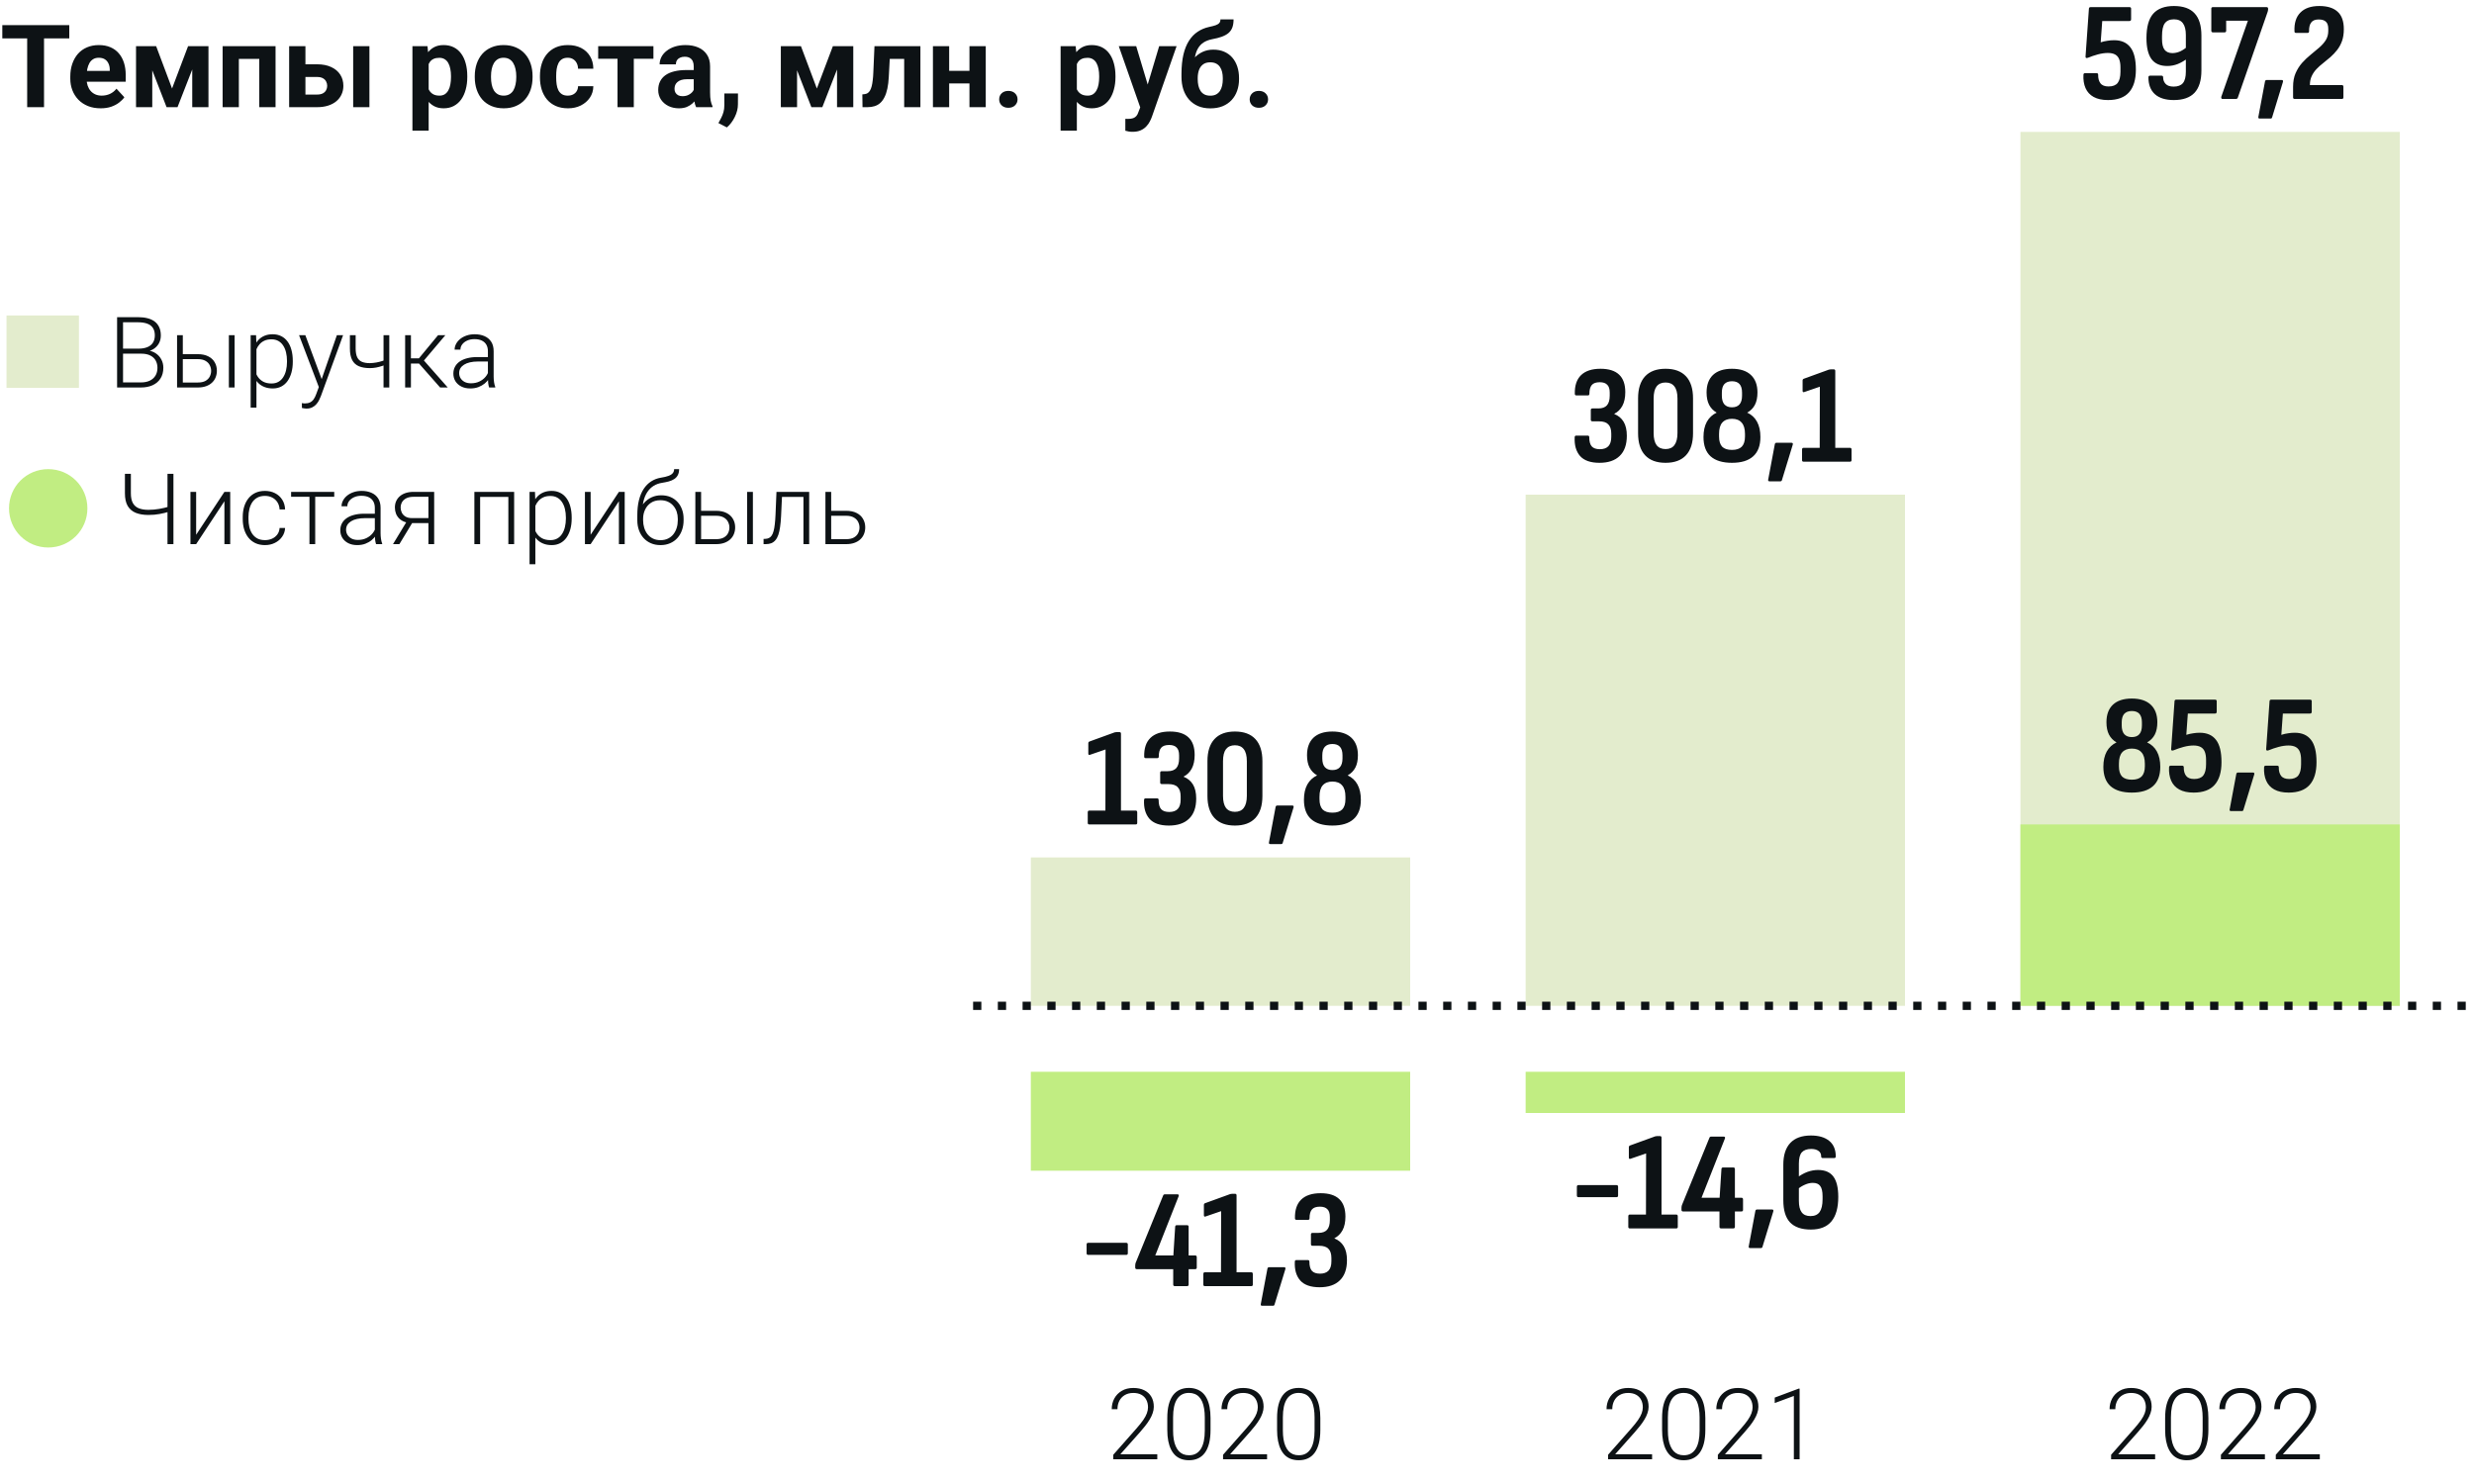 <svg width="300" height="180" viewBox="0 0 300 180" fill="none" xmlns="http://www.w3.org/2000/svg">
<rect x="245" y="16" width="46" height="106" fill="#E3ECCD"/>
<rect x="245" y="100" width="46" height="22" fill="#C1ED82"/>
<path d="M255.616 12.136C254.913 12.136 254.335 12.011 253.882 11.762C253.429 11.513 253.1 11.156 252.896 10.691C252.692 10.226 252.607 9.682 252.641 9.059C252.652 8.934 252.72 8.872 252.845 8.872H254.222C254.358 8.872 254.426 8.934 254.426 9.059C254.415 9.49 254.505 9.835 254.698 10.096C254.891 10.357 255.219 10.487 255.684 10.487C256.194 10.487 256.562 10.345 256.789 10.062C257.016 9.767 257.129 9.314 257.129 8.702V8.175C257.129 7.778 257.078 7.45 256.976 7.189C256.874 6.928 256.71 6.736 256.483 6.611C256.256 6.486 255.962 6.424 255.599 6.424C255.236 6.424 254.84 6.481 254.409 6.594C253.99 6.707 253.587 6.843 253.202 7.002C253.089 7.047 253.004 7.053 252.947 7.019C252.902 6.985 252.885 6.923 252.896 6.832L253.304 1.052C253.315 0.927 253.383 0.865 253.508 0.865H258.217C258.353 0.865 258.421 0.927 258.421 1.052V2.327C258.421 2.474 258.353 2.548 258.217 2.548H254.919L254.732 5.132C255.015 5.041 255.287 4.979 255.548 4.945C255.809 4.9 256.081 4.877 256.364 4.877C257.237 4.877 257.894 5.166 258.336 5.744C258.778 6.311 258.999 7.212 258.999 8.447C258.999 9.66 258.721 10.578 258.166 11.201C257.611 11.824 256.761 12.136 255.616 12.136ZM263.597 12.136C262.599 12.136 261.834 11.898 261.302 11.422C260.78 10.946 260.52 10.266 260.52 9.382C260.52 9.246 260.588 9.178 260.724 9.178H262.101C262.237 9.178 262.305 9.246 262.305 9.382C262.305 9.699 262.407 9.966 262.611 10.181C262.815 10.396 263.138 10.504 263.58 10.504C264.09 10.504 264.464 10.362 264.702 10.079C264.94 9.796 265.059 9.331 265.059 8.685V4.248C265.059 3.613 264.94 3.137 264.702 2.82C264.475 2.503 264.112 2.344 263.614 2.344C263.115 2.344 262.747 2.503 262.509 2.82C262.282 3.126 262.169 3.647 262.169 4.384V4.758C262.169 5.336 262.271 5.761 262.475 6.033C262.69 6.305 263.007 6.441 263.427 6.441C263.733 6.441 264.044 6.373 264.362 6.237C264.679 6.09 264.991 5.88 265.297 5.608V7.053C264.9 7.359 264.492 7.597 264.073 7.767C263.665 7.926 263.24 8.005 262.798 8.005C261.948 8.005 261.313 7.727 260.894 7.172C260.486 6.605 260.282 5.755 260.282 4.622C260.282 3.273 260.554 2.287 261.098 1.664C261.653 1.041 262.492 0.729 263.614 0.729C264.747 0.729 265.586 1.029 266.13 1.63C266.674 2.219 266.946 3.115 266.946 4.316V8.549C266.946 9.75 266.668 10.651 266.113 11.252C265.557 11.841 264.719 12.136 263.597 12.136ZM269.489 12C269.433 12 269.393 11.977 269.37 11.932C269.348 11.875 269.342 11.813 269.353 11.745L272.583 2.514H269.948V3.721C269.948 3.857 269.886 3.925 269.761 3.925H268.333C268.209 3.925 268.146 3.857 268.146 3.721V1.052C268.146 0.927 268.209 0.865 268.333 0.865H274.844C274.969 0.865 275.031 0.927 275.031 1.052V1.171C275.031 1.216 275.026 1.256 275.014 1.29C275.014 1.324 275.003 1.369 274.98 1.426L271.359 11.847C271.325 11.949 271.246 12 271.121 12H269.489ZM274.008 14.38C273.872 14.38 273.821 14.306 273.855 14.159L274.654 9.892C274.677 9.767 274.745 9.705 274.858 9.705H276.677C276.824 9.705 276.875 9.784 276.83 9.943L275.521 14.227C275.498 14.329 275.436 14.38 275.334 14.38H274.008ZM278.248 12C278.123 12 278.061 11.938 278.061 11.813V10.538C278.061 9.892 278.163 9.337 278.367 8.872C278.571 8.407 278.832 7.994 279.149 7.631C279.478 7.268 279.823 6.94 280.186 6.645C280.549 6.35 280.894 6.061 281.223 5.778C281.552 5.495 281.818 5.194 282.022 4.877C282.226 4.548 282.328 4.174 282.328 3.755V3.5C282.328 3.092 282.232 2.803 282.039 2.633C281.858 2.452 281.563 2.361 281.155 2.361C280.736 2.361 280.435 2.486 280.254 2.735C280.073 2.973 279.988 3.33 279.999 3.806C279.999 3.931 279.937 3.993 279.812 3.993H278.418C278.293 3.993 278.231 3.931 278.231 3.806C278.186 2.809 278.424 2.049 278.945 1.528C279.466 0.995 280.231 0.729 281.24 0.729C282.226 0.729 282.968 0.961 283.467 1.426C283.966 1.879 284.215 2.582 284.215 3.534C284.215 4.089 284.141 4.571 283.994 4.979C283.847 5.387 283.648 5.75 283.399 6.067C283.161 6.373 282.895 6.656 282.6 6.917C282.305 7.166 282.011 7.41 281.716 7.648C281.421 7.875 281.149 8.118 280.9 8.379C280.662 8.628 280.469 8.912 280.322 9.229C280.175 9.535 280.101 9.898 280.101 10.317H283.977C284.102 10.317 284.164 10.391 284.164 10.538V11.813C284.164 11.938 284.102 12 283.977 12H278.248Z" fill="#0D1215"/>
<path d="M261.334 176.396V177H255.996V176.455L258.791 173.285C259.139 172.891 259.416 172.545 259.623 172.248C259.83 171.947 259.979 171.674 260.068 171.428C260.162 171.178 260.209 170.936 260.209 170.701C260.209 170.357 260.141 170.055 260.004 169.793C259.871 169.531 259.672 169.326 259.406 169.178C259.141 169.029 258.812 168.955 258.422 168.955C258.031 168.955 257.691 169.039 257.402 169.207C257.113 169.375 256.891 169.609 256.734 169.91C256.582 170.207 256.506 170.545 256.506 170.924H255.809C255.809 170.455 255.912 170.025 256.119 169.635C256.33 169.244 256.631 168.934 257.021 168.703C257.412 168.469 257.879 168.352 258.422 168.352C258.938 168.352 259.381 168.443 259.752 168.627C260.123 168.807 260.408 169.066 260.607 169.406C260.811 169.746 260.912 170.156 260.912 170.637C260.912 170.895 260.865 171.154 260.771 171.416C260.682 171.678 260.557 171.939 260.396 172.201C260.24 172.459 260.061 172.715 259.857 172.969C259.658 173.223 259.449 173.473 259.23 173.719L256.852 176.396H261.334ZM267.791 172.002V173.438C267.791 174.062 267.732 174.607 267.615 175.072C267.498 175.533 267.326 175.916 267.1 176.221C266.877 176.521 266.604 176.746 266.279 176.895C265.959 177.043 265.592 177.117 265.178 177.117C264.85 177.117 264.549 177.07 264.275 176.977C264.002 176.883 263.758 176.74 263.543 176.549C263.332 176.354 263.152 176.109 263.004 175.816C262.855 175.523 262.742 175.18 262.664 174.785C262.586 174.387 262.547 173.938 262.547 173.438V172.002C262.547 171.373 262.605 170.83 262.723 170.373C262.844 169.916 263.016 169.537 263.238 169.236C263.465 168.936 263.74 168.713 264.064 168.568C264.389 168.42 264.756 168.346 265.166 168.346C265.494 168.346 265.795 168.395 266.068 168.492C266.346 168.586 266.59 168.727 266.801 168.914C267.016 169.102 267.195 169.342 267.34 169.635C267.488 169.924 267.6 170.266 267.674 170.66C267.752 171.055 267.791 171.502 267.791 172.002ZM267.094 173.52V171.914C267.094 171.527 267.066 171.176 267.012 170.859C266.961 170.543 266.885 170.266 266.783 170.027C266.682 169.789 266.553 169.59 266.396 169.43C266.244 169.27 266.064 169.15 265.857 169.072C265.654 168.99 265.424 168.949 265.166 168.949C264.85 168.949 264.57 169.014 264.328 169.143C264.09 169.268 263.891 169.455 263.73 169.705C263.57 169.951 263.449 170.26 263.367 170.631C263.289 171.002 263.25 171.43 263.25 171.914V173.52C263.25 173.902 263.275 174.252 263.326 174.568C263.377 174.881 263.455 175.158 263.561 175.4C263.666 175.643 263.795 175.848 263.947 176.016C264.104 176.18 264.283 176.305 264.486 176.391C264.693 176.473 264.924 176.514 265.178 176.514C265.502 176.514 265.783 176.449 266.021 176.32C266.26 176.188 266.459 175.994 266.619 175.74C266.779 175.482 266.898 175.168 266.977 174.797C267.055 174.422 267.094 173.996 267.094 173.52ZM274.646 176.396V177H269.309V176.455L272.104 173.285C272.451 172.891 272.729 172.545 272.936 172.248C273.143 171.947 273.291 171.674 273.381 171.428C273.475 171.178 273.521 170.936 273.521 170.701C273.521 170.357 273.453 170.055 273.316 169.793C273.184 169.531 272.984 169.326 272.719 169.178C272.453 169.029 272.125 168.955 271.734 168.955C271.344 168.955 271.004 169.039 270.715 169.207C270.426 169.375 270.203 169.609 270.047 169.91C269.895 170.207 269.818 170.545 269.818 170.924H269.121C269.121 170.455 269.225 170.025 269.432 169.635C269.643 169.244 269.943 168.934 270.334 168.703C270.725 168.469 271.191 168.352 271.734 168.352C272.25 168.352 272.693 168.443 273.064 168.627C273.436 168.807 273.721 169.066 273.92 169.406C274.123 169.746 274.225 170.156 274.225 170.637C274.225 170.895 274.178 171.154 274.084 171.416C273.994 171.678 273.869 171.939 273.709 172.201C273.553 172.459 273.373 172.715 273.17 172.969C272.971 173.223 272.762 173.473 272.543 173.719L270.164 176.396H274.646ZM281.303 176.396V177H275.965V176.455L278.76 173.285C279.107 172.891 279.385 172.545 279.592 172.248C279.799 171.947 279.947 171.674 280.037 171.428C280.131 171.178 280.178 170.936 280.178 170.701C280.178 170.357 280.109 170.055 279.973 169.793C279.84 169.531 279.641 169.326 279.375 169.178C279.109 169.029 278.781 168.955 278.391 168.955C278 168.955 277.66 169.039 277.371 169.207C277.082 169.375 276.859 169.609 276.703 169.91C276.551 170.207 276.475 170.545 276.475 170.924H275.777C275.777 170.455 275.881 170.025 276.088 169.635C276.299 169.244 276.6 168.934 276.99 168.703C277.381 168.469 277.848 168.352 278.391 168.352C278.906 168.352 279.35 168.443 279.721 168.627C280.092 168.807 280.377 169.066 280.576 169.406C280.779 169.746 280.881 170.156 280.881 170.637C280.881 170.895 280.834 171.154 280.74 171.416C280.65 171.678 280.525 171.939 280.365 172.201C280.209 172.459 280.029 172.715 279.826 172.969C279.627 173.223 279.418 173.473 279.199 173.719L276.82 176.396H281.303Z" fill="#0D1215"/>
<path d="M258.507 96.136C257.373 96.136 256.512 95.875 255.923 95.354C255.345 94.833 255.056 94.051 255.056 93.008C255.056 92.271 255.192 91.654 255.464 91.155C255.747 90.656 256.144 90.288 256.654 90.05C256.246 89.812 255.94 89.495 255.736 89.098C255.532 88.701 255.43 88.203 255.43 87.602C255.43 86.684 255.69 85.976 256.212 85.477C256.744 84.978 257.509 84.729 258.507 84.729C259.504 84.729 260.269 84.978 260.802 85.477C261.334 85.976 261.601 86.684 261.601 87.602C261.601 88.203 261.499 88.701 261.295 89.098C261.091 89.495 260.779 89.812 260.36 90.05C260.881 90.288 261.278 90.656 261.55 91.155C261.822 91.654 261.958 92.271 261.958 93.008C261.958 94.051 261.663 94.833 261.074 95.354C260.496 95.875 259.64 96.136 258.507 96.136ZM258.507 94.572C259.039 94.572 259.436 94.442 259.697 94.181C259.957 93.909 260.088 93.495 260.088 92.94V92.634C260.088 92.011 259.952 91.552 259.68 91.257C259.419 90.951 259.028 90.798 258.507 90.798C257.997 90.798 257.606 90.951 257.334 91.257C257.073 91.552 256.943 92.011 256.943 92.634V92.94C256.943 93.495 257.067 93.909 257.317 94.181C257.577 94.442 257.974 94.572 258.507 94.572ZM258.507 89.404C258.915 89.404 259.221 89.285 259.425 89.047C259.629 88.809 259.731 88.458 259.731 87.993V87.619C259.731 87.154 259.629 86.809 259.425 86.582C259.221 86.355 258.915 86.242 258.507 86.242C258.11 86.242 257.804 86.355 257.589 86.582C257.385 86.809 257.283 87.154 257.283 87.619V87.993C257.283 88.458 257.385 88.809 257.589 89.047C257.804 89.285 258.11 89.404 258.507 89.404ZM265.998 96.136C265.296 96.136 264.718 96.011 264.264 95.762C263.811 95.513 263.482 95.156 263.278 94.691C263.074 94.226 262.989 93.682 263.023 93.059C263.035 92.934 263.103 92.872 263.227 92.872H264.604C264.74 92.872 264.808 92.934 264.808 93.059C264.797 93.49 264.888 93.835 265.08 94.096C265.273 94.357 265.602 94.487 266.066 94.487C266.576 94.487 266.945 94.345 267.171 94.062C267.398 93.767 267.511 93.314 267.511 92.702V92.175C267.511 91.778 267.46 91.45 267.358 91.189C267.256 90.928 267.092 90.736 266.865 90.611C266.639 90.486 266.344 90.424 265.981 90.424C265.619 90.424 265.222 90.481 264.791 90.594C264.372 90.707 263.97 90.843 263.584 91.002C263.471 91.047 263.386 91.053 263.329 91.019C263.284 90.985 263.267 90.923 263.278 90.832L263.686 85.052C263.698 84.927 263.766 84.865 263.89 84.865H268.599C268.735 84.865 268.803 84.927 268.803 85.052V86.327C268.803 86.474 268.735 86.548 268.599 86.548H265.301L265.114 89.132C265.398 89.041 265.67 88.979 265.93 88.945C266.191 88.9 266.463 88.877 266.746 88.877C267.619 88.877 268.276 89.166 268.718 89.744C269.16 90.311 269.381 91.212 269.381 92.447C269.381 93.66 269.104 94.578 268.548 95.201C267.993 95.824 267.143 96.136 265.998 96.136ZM270.528 98.38C270.392 98.38 270.341 98.306 270.375 98.159L271.174 93.892C271.197 93.767 271.265 93.705 271.378 93.705H273.197C273.344 93.705 273.395 93.784 273.35 93.943L272.041 98.227C272.018 98.329 271.956 98.38 271.854 98.38H270.528ZM277.52 96.136C276.817 96.136 276.239 96.011 275.786 95.762C275.332 95.513 275.004 95.156 274.8 94.691C274.596 94.226 274.511 93.682 274.545 93.059C274.556 92.934 274.624 92.872 274.749 92.872H276.126C276.262 92.872 276.33 92.934 276.33 93.059C276.318 93.49 276.409 93.835 276.602 94.096C276.794 94.357 277.123 94.487 277.588 94.487C278.098 94.487 278.466 94.345 278.693 94.062C278.919 93.767 279.033 93.314 279.033 92.702V92.175C279.033 91.778 278.982 91.45 278.88 91.189C278.778 90.928 278.613 90.736 278.387 90.611C278.16 90.486 277.865 90.424 277.503 90.424C277.14 90.424 276.743 90.481 276.313 90.594C275.893 90.707 275.491 90.843 275.106 91.002C274.992 91.047 274.907 91.053 274.851 91.019C274.805 90.985 274.788 90.923 274.8 90.832L275.208 85.052C275.219 84.927 275.287 84.865 275.412 84.865H280.121C280.257 84.865 280.325 84.927 280.325 85.052V86.327C280.325 86.474 280.257 86.548 280.121 86.548H276.823L276.636 89.132C276.919 89.041 277.191 88.979 277.452 88.945C277.712 88.9 277.984 88.877 278.268 88.877C279.14 88.877 279.798 89.166 280.24 89.744C280.682 90.311 280.903 91.212 280.903 92.447C280.903 93.66 280.625 94.578 280.07 95.201C279.514 95.824 278.664 96.136 277.52 96.136Z" fill="#0D1215"/>
<rect x="125" y="104" width="46" height="18" fill="#E3ECCD"/>
<rect width="46" height="12" transform="matrix(1 0 0 -1 125 142)" fill="#C1ED82"/>
<path d="M131.95 152.209C131.825 152.209 131.763 152.141 131.763 152.005V150.951C131.763 150.815 131.825 150.747 131.95 150.747H136.574C136.698 150.747 136.761 150.815 136.761 150.951V152.005C136.761 152.141 136.698 152.209 136.574 152.209H131.95ZM142.469 156C142.333 156 142.265 155.938 142.265 155.813V153.943H137.862C137.726 153.943 137.658 153.881 137.658 153.756V153.484C137.658 153.416 137.664 153.359 137.675 153.314C137.687 153.269 137.698 153.223 137.709 153.178L141.041 145.018C141.075 144.916 141.143 144.865 141.245 144.865H142.775C142.923 144.865 142.974 144.939 142.928 145.086L140.089 152.277H142.282L142.503 148.792C142.515 148.667 142.583 148.605 142.707 148.605H143.931C144.067 148.605 144.135 148.667 144.135 148.792V152.277H144.917C145.053 152.277 145.121 152.345 145.121 152.481V153.756C145.121 153.881 145.053 153.943 144.917 153.943H144.135V155.813C144.135 155.938 144.067 156 143.931 156H142.469ZM146.104 156C145.98 156 145.917 155.938 145.917 155.813V154.538C145.917 154.391 145.98 154.317 146.104 154.317H148.059L148.076 146.905L146.189 147.551C146.133 147.574 146.082 147.574 146.036 147.551C146.002 147.517 145.985 147.472 145.985 147.415V146.157C145.985 146.044 146.036 145.97 146.138 145.936L149.181 144.831C149.227 144.82 149.266 144.814 149.3 144.814C149.346 144.803 149.385 144.797 149.419 144.797H149.742C149.878 144.797 149.946 144.859 149.946 144.984V154.317H151.731C151.856 154.317 151.918 154.391 151.918 154.538V155.813C151.918 155.938 151.856 156 151.731 156H146.104ZM153.041 158.38C152.905 158.38 152.854 158.306 152.888 158.159L153.687 153.892C153.71 153.767 153.778 153.705 153.891 153.705H155.71C155.857 153.705 155.908 153.784 155.863 153.943L154.554 158.227C154.531 158.329 154.469 158.38 154.367 158.38H153.041ZM160.02 156.136C158.932 156.136 158.145 155.858 157.657 155.303C157.181 154.748 156.966 153.994 157.011 153.042C157.011 152.906 157.074 152.838 157.198 152.838H158.592C158.717 152.838 158.779 152.9 158.779 153.025C158.779 153.546 158.881 153.92 159.085 154.147C159.289 154.374 159.618 154.487 160.071 154.487C160.513 154.487 160.853 154.368 161.091 154.13C161.329 153.881 161.448 153.501 161.448 152.991V152.6C161.448 152.09 161.329 151.716 161.091 151.478C160.865 151.229 160.485 151.104 159.952 151.104H159.17C159.034 151.104 158.966 151.042 158.966 150.917V149.727C158.966 149.602 159.034 149.54 159.17 149.54H159.884C160.349 149.54 160.695 149.415 160.921 149.166C161.148 148.905 161.261 148.514 161.261 147.993V147.619C161.261 147.177 161.159 146.86 160.955 146.667C160.763 146.463 160.462 146.361 160.054 146.361C159.601 146.361 159.278 146.474 159.085 146.701C158.893 146.928 158.796 147.285 158.796 147.772C158.796 147.897 158.734 147.959 158.609 147.959H157.215C157.091 147.959 157.028 147.897 157.028 147.772C157.006 146.775 157.255 146.021 157.776 145.511C158.309 144.99 159.097 144.729 160.139 144.729C161.148 144.729 161.902 144.967 162.4 145.443C162.899 145.908 163.148 146.616 163.148 147.568C163.148 148.237 163.029 148.792 162.791 149.234C162.553 149.665 162.23 149.982 161.822 150.186V150.22C162.31 150.413 162.684 150.724 162.944 151.155C163.205 151.586 163.335 152.152 163.335 152.855C163.335 153.932 163.046 154.748 162.468 155.303C161.902 155.858 161.086 156.136 160.02 156.136Z" fill="#0D1215"/>
<path d="M140.334 176.396V177H134.996V176.455L137.791 173.285C138.139 172.891 138.416 172.545 138.623 172.248C138.83 171.947 138.979 171.674 139.068 171.428C139.162 171.178 139.209 170.936 139.209 170.701C139.209 170.357 139.141 170.055 139.004 169.793C138.871 169.531 138.672 169.326 138.406 169.178C138.141 169.029 137.812 168.955 137.422 168.955C137.031 168.955 136.691 169.039 136.402 169.207C136.113 169.375 135.891 169.609 135.734 169.91C135.582 170.207 135.506 170.545 135.506 170.924H134.809C134.809 170.455 134.912 170.025 135.119 169.635C135.33 169.244 135.631 168.934 136.021 168.703C136.412 168.469 136.879 168.352 137.422 168.352C137.938 168.352 138.381 168.443 138.752 168.627C139.123 168.807 139.408 169.066 139.607 169.406C139.811 169.746 139.912 170.156 139.912 170.637C139.912 170.895 139.865 171.154 139.771 171.416C139.682 171.678 139.557 171.939 139.396 172.201C139.24 172.459 139.061 172.715 138.857 172.969C138.658 173.223 138.449 173.473 138.23 173.719L135.852 176.396H140.334ZM146.791 172.002V173.438C146.791 174.062 146.732 174.607 146.615 175.072C146.498 175.533 146.326 175.916 146.1 176.221C145.877 176.521 145.604 176.746 145.279 176.895C144.959 177.043 144.592 177.117 144.178 177.117C143.85 177.117 143.549 177.07 143.275 176.977C143.002 176.883 142.758 176.74 142.543 176.549C142.332 176.354 142.152 176.109 142.004 175.816C141.855 175.523 141.742 175.18 141.664 174.785C141.586 174.387 141.547 173.938 141.547 173.438V172.002C141.547 171.373 141.605 170.83 141.723 170.373C141.844 169.916 142.016 169.537 142.238 169.236C142.465 168.936 142.74 168.713 143.064 168.568C143.389 168.42 143.756 168.346 144.166 168.346C144.494 168.346 144.795 168.395 145.068 168.492C145.346 168.586 145.59 168.727 145.801 168.914C146.016 169.102 146.195 169.342 146.34 169.635C146.488 169.924 146.6 170.266 146.674 170.66C146.752 171.055 146.791 171.502 146.791 172.002ZM146.094 173.52V171.914C146.094 171.527 146.066 171.176 146.012 170.859C145.961 170.543 145.885 170.266 145.783 170.027C145.682 169.789 145.553 169.59 145.396 169.43C145.244 169.27 145.064 169.15 144.857 169.072C144.654 168.99 144.424 168.949 144.166 168.949C143.85 168.949 143.57 169.014 143.328 169.143C143.09 169.268 142.891 169.455 142.73 169.705C142.57 169.951 142.449 170.26 142.367 170.631C142.289 171.002 142.25 171.43 142.25 171.914V173.52C142.25 173.902 142.275 174.252 142.326 174.568C142.377 174.881 142.455 175.158 142.561 175.4C142.666 175.643 142.795 175.848 142.947 176.016C143.104 176.18 143.283 176.305 143.486 176.391C143.693 176.473 143.924 176.514 144.178 176.514C144.502 176.514 144.783 176.449 145.021 176.32C145.26 176.188 145.459 175.994 145.619 175.74C145.779 175.482 145.898 175.168 145.977 174.797C146.055 174.422 146.094 173.996 146.094 173.52ZM153.646 176.396V177H148.309V176.455L151.104 173.285C151.451 172.891 151.729 172.545 151.936 172.248C152.143 171.947 152.291 171.674 152.381 171.428C152.475 171.178 152.521 170.936 152.521 170.701C152.521 170.357 152.453 170.055 152.316 169.793C152.184 169.531 151.984 169.326 151.719 169.178C151.453 169.029 151.125 168.955 150.734 168.955C150.344 168.955 150.004 169.039 149.715 169.207C149.426 169.375 149.203 169.609 149.047 169.91C148.895 170.207 148.818 170.545 148.818 170.924H148.121C148.121 170.455 148.225 170.025 148.432 169.635C148.643 169.244 148.943 168.934 149.334 168.703C149.725 168.469 150.191 168.352 150.734 168.352C151.25 168.352 151.693 168.443 152.064 168.627C152.436 168.807 152.721 169.066 152.92 169.406C153.123 169.746 153.225 170.156 153.225 170.637C153.225 170.895 153.178 171.154 153.084 171.416C152.994 171.678 152.869 171.939 152.709 172.201C152.553 172.459 152.373 172.715 152.17 172.969C151.971 173.223 151.762 173.473 151.543 173.719L149.164 176.396H153.646ZM160.104 172.002V173.438C160.104 174.062 160.045 174.607 159.928 175.072C159.811 175.533 159.639 175.916 159.412 176.221C159.189 176.521 158.916 176.746 158.592 176.895C158.271 177.043 157.904 177.117 157.49 177.117C157.162 177.117 156.861 177.07 156.588 176.977C156.314 176.883 156.07 176.74 155.855 176.549C155.645 176.354 155.465 176.109 155.316 175.816C155.168 175.523 155.055 175.18 154.977 174.785C154.898 174.387 154.859 173.938 154.859 173.438V172.002C154.859 171.373 154.918 170.83 155.035 170.373C155.156 169.916 155.328 169.537 155.551 169.236C155.777 168.936 156.053 168.713 156.377 168.568C156.701 168.42 157.068 168.346 157.479 168.346C157.807 168.346 158.107 168.395 158.381 168.492C158.658 168.586 158.902 168.727 159.113 168.914C159.328 169.102 159.508 169.342 159.652 169.635C159.801 169.924 159.912 170.266 159.986 170.66C160.064 171.055 160.104 171.502 160.104 172.002ZM159.406 173.52V171.914C159.406 171.527 159.379 171.176 159.324 170.859C159.273 170.543 159.197 170.266 159.096 170.027C158.994 169.789 158.865 169.59 158.709 169.43C158.557 169.27 158.377 169.15 158.17 169.072C157.967 168.99 157.736 168.949 157.479 168.949C157.162 168.949 156.883 169.014 156.641 169.143C156.402 169.268 156.203 169.455 156.043 169.705C155.883 169.951 155.762 170.26 155.68 170.631C155.602 171.002 155.562 171.43 155.562 171.914V173.52C155.562 173.902 155.588 174.252 155.639 174.568C155.689 174.881 155.768 175.158 155.873 175.4C155.979 175.643 156.107 175.848 156.26 176.016C156.416 176.18 156.596 176.305 156.799 176.391C157.006 176.473 157.236 176.514 157.49 176.514C157.814 176.514 158.096 176.449 158.334 176.32C158.572 176.188 158.771 175.994 158.932 175.74C159.092 175.482 159.211 175.168 159.289 174.797C159.367 174.422 159.406 173.996 159.406 173.52Z" fill="#0D1215"/>
<path d="M132.088 100C131.964 100 131.901 99.938 131.901 99.813V98.538C131.901 98.391 131.964 98.317 132.088 98.317H134.043L134.06 90.905L132.173 91.551C132.117 91.574 132.066 91.574 132.02 91.551C131.986 91.517 131.969 91.472 131.969 91.415V90.157C131.969 90.044 132.02 89.97 132.122 89.936L135.165 88.831C135.211 88.82 135.25 88.814 135.284 88.814C135.33 88.803 135.369 88.797 135.403 88.797H135.726C135.862 88.797 135.93 88.859 135.93 88.984V98.317H137.715C137.84 98.317 137.902 98.391 137.902 98.538V99.813C137.902 99.938 137.84 100 137.715 100H132.088ZM141.738 100.136C140.65 100.136 139.862 99.858 139.375 99.303C138.899 98.748 138.683 97.994 138.729 97.042C138.729 96.906 138.791 96.838 138.916 96.838H140.31C140.434 96.838 140.497 96.9 140.497 97.025C140.497 97.546 140.599 97.92 140.803 98.147C141.007 98.374 141.335 98.487 141.789 98.487C142.231 98.487 142.571 98.368 142.809 98.13C143.047 97.881 143.166 97.501 143.166 96.991V96.6C143.166 96.09 143.047 95.716 142.809 95.478C142.582 95.229 142.202 95.104 141.67 95.104H140.888C140.752 95.104 140.684 95.042 140.684 94.917V93.727C140.684 93.602 140.752 93.54 140.888 93.54H141.602C142.066 93.54 142.412 93.415 142.639 93.166C142.865 92.905 142.979 92.514 142.979 91.993V91.619C142.979 91.177 142.877 90.86 142.673 90.667C142.48 90.463 142.18 90.361 141.772 90.361C141.318 90.361 140.995 90.474 140.803 90.701C140.61 90.928 140.514 91.285 140.514 91.772C140.514 91.897 140.451 91.959 140.327 91.959H138.933C138.808 91.959 138.746 91.897 138.746 91.772C138.723 90.775 138.972 90.021 139.494 89.511C140.026 88.99 140.814 88.729 141.857 88.729C142.865 88.729 143.619 88.967 144.118 89.443C144.616 89.908 144.866 90.616 144.866 91.568C144.866 92.237 144.747 92.792 144.509 93.234C144.271 93.665 143.948 93.982 143.54 94.186V94.22C144.027 94.413 144.401 94.724 144.662 95.155C144.922 95.586 145.053 96.152 145.053 96.855C145.053 97.932 144.764 98.748 144.186 99.303C143.619 99.858 142.803 100.136 141.738 100.136ZM149.749 100.136C148.661 100.136 147.833 99.83 147.267 99.218C146.7 98.606 146.417 97.716 146.417 96.549V92.316C146.417 91.149 146.7 90.259 147.267 89.647C147.833 89.035 148.661 88.729 149.749 88.729C150.837 88.729 151.664 89.035 152.231 89.647C152.797 90.259 153.081 91.149 153.081 92.316V96.549C153.081 97.716 152.797 98.606 152.231 99.218C151.664 99.83 150.837 100.136 149.749 100.136ZM149.749 98.47C150.225 98.47 150.582 98.311 150.82 97.994C151.069 97.665 151.194 97.178 151.194 96.532V92.333C151.194 91.676 151.069 91.188 150.82 90.871C150.582 90.554 150.225 90.395 149.749 90.395C149.273 90.395 148.91 90.554 148.661 90.871C148.423 91.188 148.304 91.676 148.304 92.333V96.532C148.304 97.178 148.423 97.665 148.661 97.994C148.91 98.311 149.273 98.47 149.749 98.47ZM154.033 102.38C153.897 102.38 153.846 102.306 153.88 102.159L154.679 97.892C154.701 97.767 154.769 97.705 154.883 97.705H156.702C156.849 97.705 156.9 97.784 156.855 97.943L155.546 102.227C155.523 102.329 155.461 102.38 155.359 102.38H154.033ZM161.568 100.136C160.435 100.136 159.573 99.875 158.984 99.354C158.406 98.833 158.117 98.051 158.117 97.008C158.117 96.271 158.253 95.654 158.525 95.155C158.808 94.656 159.205 94.288 159.715 94.05C159.307 93.812 159.001 93.495 158.797 93.098C158.593 92.701 158.491 92.203 158.491 91.602C158.491 90.684 158.752 89.976 159.273 89.477C159.806 88.978 160.571 88.729 161.568 88.729C162.565 88.729 163.33 88.978 163.863 89.477C164.396 89.976 164.662 90.684 164.662 91.602C164.662 92.203 164.56 92.701 164.356 93.098C164.152 93.495 163.84 93.812 163.421 94.05C163.942 94.288 164.339 94.656 164.611 95.155C164.883 95.654 165.019 96.271 165.019 97.008C165.019 98.051 164.724 98.833 164.135 99.354C163.557 99.875 162.701 100.136 161.568 100.136ZM161.568 98.572C162.101 98.572 162.497 98.442 162.758 98.181C163.019 97.909 163.149 97.495 163.149 96.94V96.634C163.149 96.011 163.013 95.552 162.741 95.257C162.48 94.951 162.089 94.798 161.568 94.798C161.058 94.798 160.667 94.951 160.395 95.257C160.134 95.552 160.004 96.011 160.004 96.634V96.94C160.004 97.495 160.129 97.909 160.378 98.181C160.639 98.442 161.035 98.572 161.568 98.572ZM161.568 93.404C161.976 93.404 162.282 93.285 162.486 93.047C162.69 92.809 162.792 92.458 162.792 91.993V91.619C162.792 91.154 162.69 90.809 162.486 90.582C162.282 90.355 161.976 90.242 161.568 90.242C161.171 90.242 160.865 90.355 160.65 90.582C160.446 90.809 160.344 91.154 160.344 91.619V91.993C160.344 92.458 160.446 92.809 160.65 93.047C160.865 93.285 161.171 93.404 161.568 93.404Z" fill="#0D1215"/>
<rect x="185" y="60" width="46" height="62" fill="#E3ECCD"/>
<rect width="46" height="5" transform="matrix(1 0 0 -1 185 135)" fill="#C1ED82"/>
<path d="M200.334 176.396V177H194.996V176.455L197.791 173.285C198.139 172.891 198.416 172.545 198.623 172.248C198.83 171.947 198.979 171.674 199.068 171.428C199.162 171.178 199.209 170.936 199.209 170.701C199.209 170.357 199.141 170.055 199.004 169.793C198.871 169.531 198.672 169.326 198.406 169.178C198.141 169.029 197.812 168.955 197.422 168.955C197.031 168.955 196.691 169.039 196.402 169.207C196.113 169.375 195.891 169.609 195.734 169.91C195.582 170.207 195.506 170.545 195.506 170.924H194.809C194.809 170.455 194.912 170.025 195.119 169.635C195.33 169.244 195.631 168.934 196.021 168.703C196.412 168.469 196.879 168.352 197.422 168.352C197.938 168.352 198.381 168.443 198.752 168.627C199.123 168.807 199.408 169.066 199.607 169.406C199.811 169.746 199.912 170.156 199.912 170.637C199.912 170.895 199.865 171.154 199.771 171.416C199.682 171.678 199.557 171.939 199.396 172.201C199.24 172.459 199.061 172.715 198.857 172.969C198.658 173.223 198.449 173.473 198.23 173.719L195.852 176.396H200.334ZM206.791 172.002V173.438C206.791 174.062 206.732 174.607 206.615 175.072C206.498 175.533 206.326 175.916 206.1 176.221C205.877 176.521 205.604 176.746 205.279 176.895C204.959 177.043 204.592 177.117 204.178 177.117C203.85 177.117 203.549 177.07 203.275 176.977C203.002 176.883 202.758 176.74 202.543 176.549C202.332 176.354 202.152 176.109 202.004 175.816C201.855 175.523 201.742 175.18 201.664 174.785C201.586 174.387 201.547 173.938 201.547 173.438V172.002C201.547 171.373 201.605 170.83 201.723 170.373C201.844 169.916 202.016 169.537 202.238 169.236C202.465 168.936 202.74 168.713 203.064 168.568C203.389 168.42 203.756 168.346 204.166 168.346C204.494 168.346 204.795 168.395 205.068 168.492C205.346 168.586 205.59 168.727 205.801 168.914C206.016 169.102 206.195 169.342 206.34 169.635C206.488 169.924 206.6 170.266 206.674 170.66C206.752 171.055 206.791 171.502 206.791 172.002ZM206.094 173.52V171.914C206.094 171.527 206.066 171.176 206.012 170.859C205.961 170.543 205.885 170.266 205.783 170.027C205.682 169.789 205.553 169.59 205.396 169.43C205.244 169.27 205.064 169.15 204.857 169.072C204.654 168.99 204.424 168.949 204.166 168.949C203.85 168.949 203.57 169.014 203.328 169.143C203.09 169.268 202.891 169.455 202.73 169.705C202.57 169.951 202.449 170.26 202.367 170.631C202.289 171.002 202.25 171.43 202.25 171.914V173.52C202.25 173.902 202.275 174.252 202.326 174.568C202.377 174.881 202.455 175.158 202.561 175.4C202.666 175.643 202.795 175.848 202.947 176.016C203.104 176.18 203.283 176.305 203.486 176.391C203.693 176.473 203.924 176.514 204.178 176.514C204.502 176.514 204.783 176.449 205.021 176.32C205.26 176.188 205.459 175.994 205.619 175.74C205.779 175.482 205.898 175.168 205.977 174.797C206.055 174.422 206.094 173.996 206.094 173.52ZM213.646 176.396V177H208.309V176.455L211.104 173.285C211.451 172.891 211.729 172.545 211.936 172.248C212.143 171.947 212.291 171.674 212.381 171.428C212.475 171.178 212.521 170.936 212.521 170.701C212.521 170.357 212.453 170.055 212.316 169.793C212.184 169.531 211.984 169.326 211.719 169.178C211.453 169.029 211.125 168.955 210.734 168.955C210.344 168.955 210.004 169.039 209.715 169.207C209.426 169.375 209.203 169.609 209.047 169.91C208.895 170.207 208.818 170.545 208.818 170.924H208.121C208.121 170.455 208.225 170.025 208.432 169.635C208.643 169.244 208.943 168.934 209.334 168.703C209.725 168.469 210.191 168.352 210.734 168.352C211.25 168.352 211.693 168.443 212.064 168.627C212.436 168.807 212.721 169.066 212.92 169.406C213.123 169.746 213.225 170.156 213.225 170.637C213.225 170.895 213.178 171.154 213.084 171.416C212.994 171.678 212.869 171.939 212.709 172.201C212.553 172.459 212.373 172.715 212.17 172.969C211.971 173.223 211.762 173.473 211.543 173.719L209.164 176.396H213.646ZM218.223 168.434V177H217.525V169.318L215.205 170.18V169.518L218.105 168.434H218.223Z" fill="#0D1215"/>
<path d="M191.4 145.209C191.275 145.209 191.213 145.141 191.213 145.005V143.951C191.213 143.815 191.275 143.747 191.4 143.747H196.024C196.149 143.747 196.211 143.815 196.211 143.951V145.005C196.211 145.141 196.149 145.209 196.024 145.209H191.4ZM197.636 149C197.511 149 197.449 148.938 197.449 148.813V147.538C197.449 147.391 197.511 147.317 197.636 147.317H199.591L199.608 139.905L197.721 140.551C197.664 140.574 197.613 140.574 197.568 140.551C197.534 140.517 197.517 140.472 197.517 140.415V139.157C197.517 139.044 197.568 138.97 197.67 138.936L200.713 137.831C200.758 137.82 200.798 137.814 200.832 137.814C200.877 137.803 200.917 137.797 200.951 137.797H201.274C201.41 137.797 201.478 137.859 201.478 137.984V147.317H203.263C203.387 147.317 203.45 147.391 203.45 147.538V148.813C203.45 148.938 203.387 149 203.263 149H197.636ZM208.71 149C208.574 149 208.506 148.938 208.506 148.813V146.943H204.103C203.967 146.943 203.899 146.881 203.899 146.756V146.484C203.899 146.416 203.904 146.359 203.916 146.314C203.927 146.269 203.938 146.223 203.95 146.178L207.282 138.018C207.316 137.916 207.384 137.865 207.486 137.865H209.016C209.163 137.865 209.214 137.939 209.169 138.086L206.33 145.277H208.523L208.744 141.792C208.755 141.667 208.823 141.605 208.948 141.605H210.172C210.308 141.605 210.376 141.667 210.376 141.792V145.277H211.158C211.294 145.277 211.362 145.345 211.362 145.481V146.756C211.362 146.881 211.294 146.943 211.158 146.943H210.376V148.813C210.376 148.938 210.308 149 210.172 149H208.71ZM212.209 151.38C212.073 151.38 212.022 151.306 212.056 151.159L212.855 146.892C212.878 146.767 212.946 146.705 213.059 146.705H214.878C215.025 146.705 215.076 146.784 215.031 146.943L213.722 151.227C213.699 151.329 213.637 151.38 213.535 151.38H212.209ZM219.579 149.136C218.457 149.136 217.619 148.847 217.063 148.269C216.519 147.691 216.247 146.796 216.247 145.583V141.265C216.247 140.109 216.531 139.231 217.097 138.63C217.664 138.029 218.497 137.729 219.596 137.729C220.537 137.729 221.274 137.944 221.806 138.375C222.339 138.806 222.605 139.435 222.605 140.262C222.605 140.398 222.543 140.466 222.418 140.466H221.024C220.9 140.466 220.837 140.398 220.837 140.262C220.837 139.967 220.73 139.746 220.514 139.599C220.299 139.44 220.004 139.361 219.63 139.361C219.12 139.361 218.741 139.497 218.491 139.769C218.253 140.041 218.134 140.5 218.134 141.146V145.651C218.134 146.274 218.248 146.739 218.474 147.045C218.701 147.351 219.058 147.504 219.545 147.504C220.044 147.504 220.412 147.34 220.65 147.011C220.888 146.671 221.007 146.15 221.007 145.447V145.107C221.007 144.518 220.911 144.098 220.718 143.849C220.537 143.6 220.237 143.475 219.817 143.475C219.511 143.475 219.194 143.549 218.865 143.696C218.548 143.832 218.231 144.03 217.913 144.291V142.846C218.321 142.54 218.735 142.308 219.154 142.149C219.585 141.99 220.021 141.911 220.463 141.911C221.302 141.911 221.92 142.177 222.316 142.71C222.713 143.243 222.911 144.064 222.911 145.175C222.911 146.49 222.634 147.481 222.078 148.15C221.534 148.807 220.701 149.136 219.579 149.136Z" fill="#0D1215"/>
<path d="M193.956 56.136C192.868 56.136 192.08 55.858 191.593 55.303C191.117 54.748 190.901 53.994 190.947 53.042C190.947 52.906 191.009 52.838 191.134 52.838H192.528C192.652 52.838 192.715 52.9 192.715 53.025C192.715 53.546 192.817 53.92 193.021 54.147C193.225 54.374 193.553 54.487 194.007 54.487C194.449 54.487 194.789 54.368 195.027 54.13C195.265 53.881 195.384 53.501 195.384 52.991V52.6C195.384 52.09 195.265 51.716 195.027 51.478C194.8 51.229 194.42 51.104 193.888 51.104H193.106C192.97 51.104 192.902 51.042 192.902 50.917V49.727C192.902 49.602 192.97 49.54 193.106 49.54H193.82C194.284 49.54 194.63 49.415 194.857 49.166C195.083 48.905 195.197 48.514 195.197 47.993V47.619C195.197 47.177 195.095 46.86 194.891 46.667C194.698 46.463 194.398 46.361 193.99 46.361C193.536 46.361 193.213 46.474 193.021 46.701C192.828 46.928 192.732 47.285 192.732 47.772C192.732 47.897 192.669 47.959 192.545 47.959H191.151C191.026 47.959 190.964 47.897 190.964 47.772C190.941 46.775 191.19 46.021 191.712 45.511C192.244 44.99 193.032 44.729 194.075 44.729C195.083 44.729 195.837 44.967 196.336 45.443C196.834 45.908 197.084 46.616 197.084 47.568C197.084 48.237 196.965 48.792 196.727 49.234C196.489 49.665 196.166 49.982 195.758 50.186V50.22C196.245 50.413 196.619 50.724 196.88 51.155C197.14 51.586 197.271 52.152 197.271 52.855C197.271 53.932 196.982 54.748 196.404 55.303C195.837 55.858 195.021 56.136 193.956 56.136ZM201.967 56.136C200.879 56.136 200.052 55.83 199.485 55.218C198.918 54.606 198.635 53.716 198.635 52.549V48.316C198.635 47.149 198.918 46.259 199.485 45.647C200.052 45.035 200.879 44.729 201.967 44.729C203.055 44.729 203.882 45.035 204.449 45.647C205.016 46.259 205.299 47.149 205.299 48.316V52.549C205.299 53.716 205.016 54.606 204.449 55.218C203.882 55.83 203.055 56.136 201.967 56.136ZM201.967 54.47C202.443 54.47 202.8 54.311 203.038 53.994C203.287 53.665 203.412 53.178 203.412 52.532V48.333C203.412 47.676 203.287 47.188 203.038 46.871C202.8 46.554 202.443 46.395 201.967 46.395C201.491 46.395 201.128 46.554 200.879 46.871C200.641 47.188 200.522 47.676 200.522 48.333V52.532C200.522 53.178 200.641 53.665 200.879 53.994C201.128 54.311 201.491 54.47 201.967 54.47ZM210.018 56.136C208.885 56.136 208.023 55.875 207.434 55.354C206.856 54.833 206.567 54.051 206.567 53.008C206.567 52.271 206.703 51.654 206.975 51.155C207.258 50.656 207.655 50.288 208.165 50.05C207.757 49.812 207.451 49.495 207.247 49.098C207.043 48.701 206.941 48.203 206.941 47.602C206.941 46.684 207.202 45.976 207.723 45.477C208.256 44.978 209.021 44.729 210.018 44.729C211.015 44.729 211.78 44.978 212.313 45.477C212.846 45.976 213.112 46.684 213.112 47.602C213.112 48.203 213.01 48.701 212.806 49.098C212.602 49.495 212.29 49.812 211.871 50.05C212.392 50.288 212.789 50.656 213.061 51.155C213.333 51.654 213.469 52.271 213.469 53.008C213.469 54.051 213.174 54.833 212.585 55.354C212.007 55.875 211.151 56.136 210.018 56.136ZM210.018 54.572C210.551 54.572 210.947 54.442 211.208 54.181C211.469 53.909 211.599 53.495 211.599 52.94V52.634C211.599 52.011 211.463 51.552 211.191 51.257C210.93 50.951 210.539 50.798 210.018 50.798C209.508 50.798 209.117 50.951 208.845 51.257C208.584 51.552 208.454 52.011 208.454 52.634V52.94C208.454 53.495 208.579 53.909 208.828 54.181C209.089 54.442 209.485 54.572 210.018 54.572ZM210.018 49.404C210.426 49.404 210.732 49.285 210.936 49.047C211.14 48.809 211.242 48.458 211.242 47.993V47.619C211.242 47.154 211.14 46.809 210.936 46.582C210.732 46.355 210.426 46.242 210.018 46.242C209.621 46.242 209.315 46.355 209.1 46.582C208.896 46.809 208.794 47.154 208.794 47.619V47.993C208.794 48.458 208.896 48.809 209.1 49.047C209.315 49.285 209.621 49.404 210.018 49.404ZM214.568 58.38C214.432 58.38 214.381 58.306 214.415 58.159L215.214 53.892C215.237 53.767 215.305 53.705 215.418 53.705H217.237C217.385 53.705 217.436 53.784 217.39 53.943L216.081 58.227C216.059 58.329 215.996 58.38 215.894 58.38H214.568ZM218.705 56C218.58 56 218.518 55.938 218.518 55.813V54.538C218.518 54.391 218.58 54.317 218.705 54.317H220.66L220.677 46.905L218.79 47.551C218.733 47.574 218.682 47.574 218.637 47.551C218.603 47.517 218.586 47.472 218.586 47.415V46.157C218.586 46.044 218.637 45.97 218.739 45.936L221.782 44.831C221.827 44.82 221.867 44.814 221.901 44.814C221.946 44.803 221.986 44.797 222.02 44.797H222.343C222.479 44.797 222.547 44.859 222.547 44.984V54.317H224.332C224.457 54.317 224.519 54.391 224.519 54.538V55.813C224.519 55.938 224.457 56 224.332 56H218.705Z" fill="#0D1215"/>
<path d="M118 122L300 122" stroke="#0D1215" stroke-dasharray="1 2"/>
<path d="M5.339 3.047V13H3.295V3.047H5.339ZM8.401 3.047V4.653H0.28V3.047H8.401ZM12.209 13.137C11.635 13.137 11.12 13.046 10.664 12.863C10.208 12.676 9.821 12.419 9.502 12.091C9.188 11.763 8.946 11.382 8.777 10.949C8.609 10.512 8.524 10.047 8.524 9.555V9.281C8.524 8.721 8.604 8.208 8.764 7.743C8.923 7.278 9.151 6.875 9.447 6.533C9.748 6.191 10.113 5.929 10.541 5.747C10.969 5.56 11.453 5.467 11.99 5.467C12.514 5.467 12.979 5.553 13.385 5.727C13.79 5.9 14.13 6.146 14.403 6.465C14.681 6.784 14.891 7.167 15.032 7.613C15.174 8.055 15.244 8.548 15.244 9.09V9.91H9.365V8.598H13.31V8.447C13.31 8.174 13.259 7.93 13.159 7.716C13.063 7.497 12.918 7.324 12.722 7.196C12.526 7.069 12.275 7.005 11.97 7.005C11.71 7.005 11.487 7.062 11.3 7.176C11.113 7.29 10.96 7.449 10.842 7.654C10.728 7.859 10.641 8.101 10.582 8.379C10.527 8.652 10.5 8.953 10.5 9.281V9.555C10.5 9.851 10.541 10.124 10.623 10.375C10.71 10.626 10.83 10.842 10.985 11.024C11.145 11.207 11.336 11.348 11.56 11.448C11.787 11.549 12.045 11.599 12.332 11.599C12.688 11.599 13.018 11.53 13.323 11.394C13.633 11.252 13.9 11.04 14.123 10.758L15.08 11.797C14.925 12.02 14.713 12.234 14.444 12.44C14.18 12.645 13.861 12.813 13.487 12.945C13.114 13.073 12.688 13.137 12.209 13.137ZM20.863 10.737L22.805 5.604H24.411L21.526 13H20.2L17.329 5.604H18.936L20.863 10.737ZM18.464 5.604V13H16.495V5.604H18.464ZM23.311 13V5.604H25.279V13H23.311ZM31.979 5.604V7.148H28.396V5.604H31.979ZM28.964 5.604V13H26.995V5.604H28.964ZM33.414 5.604V13H31.439V5.604H33.414ZM36.292 7.798H38.438C39.113 7.798 39.687 7.91 40.161 8.133C40.64 8.352 41.004 8.657 41.255 9.049C41.51 9.441 41.638 9.894 41.638 10.409C41.638 10.783 41.565 11.129 41.419 11.448C41.278 11.763 41.07 12.036 40.797 12.269C40.523 12.501 40.188 12.681 39.792 12.809C39.395 12.936 38.944 13 38.438 13H35.062V5.604H37.037V11.469H38.438C38.735 11.469 38.972 11.421 39.149 11.325C39.332 11.225 39.464 11.095 39.546 10.935C39.633 10.776 39.676 10.603 39.676 10.416C39.676 10.22 39.633 10.042 39.546 9.883C39.464 9.719 39.332 9.587 39.149 9.486C38.972 9.386 38.735 9.336 38.438 9.336H36.292V7.798ZM44.796 5.604V13H42.827V5.604H44.796ZM51.98 7.025V15.844H50.012V5.604H51.837L51.98 7.025ZM56.663 9.22V9.363C56.663 9.901 56.599 10.4 56.472 10.86C56.349 11.321 56.166 11.722 55.925 12.063C55.683 12.401 55.383 12.665 55.023 12.856C54.667 13.043 54.257 13.137 53.792 13.137C53.341 13.137 52.949 13.046 52.616 12.863C52.283 12.681 52.003 12.426 51.775 12.098C51.552 11.765 51.372 11.38 51.235 10.942C51.099 10.505 50.994 10.036 50.921 9.534V9.158C50.994 8.62 51.099 8.128 51.235 7.682C51.372 7.23 51.552 6.841 51.775 6.513C52.003 6.18 52.281 5.923 52.609 5.74C52.942 5.558 53.332 5.467 53.778 5.467C54.248 5.467 54.66 5.556 55.016 5.733C55.376 5.911 55.676 6.166 55.918 6.499C56.164 6.832 56.349 7.228 56.472 7.688C56.599 8.149 56.663 8.659 56.663 9.22ZM54.688 9.363V9.22C54.688 8.905 54.66 8.616 54.605 8.352C54.555 8.083 54.473 7.848 54.359 7.647C54.25 7.447 54.104 7.292 53.922 7.183C53.744 7.069 53.528 7.012 53.273 7.012C53.004 7.012 52.773 7.055 52.582 7.142C52.395 7.228 52.242 7.354 52.124 7.518C52.005 7.682 51.917 7.878 51.857 8.105C51.798 8.333 51.762 8.591 51.748 8.878V9.828C51.771 10.165 51.835 10.468 51.94 10.737C52.044 11.002 52.206 11.211 52.425 11.366C52.644 11.521 52.931 11.599 53.286 11.599C53.546 11.599 53.765 11.542 53.942 11.428C54.12 11.309 54.264 11.148 54.373 10.942C54.487 10.737 54.567 10.5 54.612 10.231C54.662 9.963 54.688 9.673 54.688 9.363ZM57.572 9.377V9.233C57.572 8.691 57.65 8.192 57.805 7.736C57.96 7.276 58.185 6.877 58.481 6.54C58.778 6.203 59.142 5.941 59.575 5.754C60.008 5.562 60.505 5.467 61.065 5.467C61.626 5.467 62.125 5.562 62.562 5.754C63 5.941 63.367 6.203 63.663 6.54C63.964 6.877 64.192 7.276 64.347 7.736C64.502 8.192 64.579 8.691 64.579 9.233V9.377C64.579 9.915 64.502 10.414 64.347 10.874C64.192 11.33 63.964 11.729 63.663 12.07C63.367 12.408 63.002 12.67 62.569 12.856C62.136 13.043 61.64 13.137 61.079 13.137C60.519 13.137 60.02 13.043 59.582 12.856C59.149 12.67 58.782 12.408 58.481 12.07C58.185 11.729 57.96 11.33 57.805 10.874C57.65 10.414 57.572 9.915 57.572 9.377ZM59.541 9.233V9.377C59.541 9.687 59.568 9.976 59.623 10.245C59.678 10.514 59.764 10.751 59.883 10.956C60.006 11.157 60.165 11.314 60.361 11.428C60.557 11.542 60.797 11.599 61.079 11.599C61.352 11.599 61.587 11.542 61.783 11.428C61.979 11.314 62.136 11.157 62.255 10.956C62.373 10.751 62.46 10.514 62.515 10.245C62.574 9.976 62.603 9.687 62.603 9.377V9.233C62.603 8.933 62.574 8.65 62.515 8.386C62.46 8.117 62.371 7.88 62.248 7.675C62.13 7.465 61.972 7.301 61.776 7.183C61.58 7.064 61.343 7.005 61.065 7.005C60.787 7.005 60.55 7.064 60.355 7.183C60.163 7.301 60.006 7.465 59.883 7.675C59.764 7.88 59.678 8.117 59.623 8.386C59.568 8.65 59.541 8.933 59.541 9.233ZM68.845 11.599C69.086 11.599 69.3 11.553 69.487 11.462C69.674 11.366 69.82 11.234 69.925 11.065C70.034 10.892 70.091 10.69 70.096 10.457H71.948C71.944 10.977 71.805 11.439 71.531 11.845C71.258 12.246 70.891 12.562 70.431 12.795C69.97 13.023 69.455 13.137 68.886 13.137C68.311 13.137 67.81 13.041 67.382 12.85C66.958 12.658 66.605 12.394 66.322 12.057C66.04 11.715 65.828 11.318 65.686 10.867C65.545 10.412 65.475 9.924 65.475 9.404V9.206C65.475 8.682 65.545 8.194 65.686 7.743C65.828 7.287 66.04 6.891 66.322 6.554C66.605 6.212 66.958 5.945 67.382 5.754C67.806 5.562 68.302 5.467 68.872 5.467C69.478 5.467 70.009 5.583 70.465 5.815C70.925 6.048 71.285 6.381 71.545 6.813C71.809 7.242 71.944 7.75 71.948 8.338H70.096C70.091 8.092 70.039 7.868 69.939 7.668C69.843 7.467 69.701 7.308 69.515 7.189C69.332 7.066 69.107 7.005 68.838 7.005C68.551 7.005 68.316 7.066 68.134 7.189C67.951 7.308 67.81 7.472 67.71 7.682C67.61 7.887 67.539 8.121 67.498 8.386C67.462 8.646 67.443 8.919 67.443 9.206V9.404C67.443 9.691 67.462 9.967 67.498 10.231C67.534 10.496 67.603 10.73 67.703 10.935C67.808 11.141 67.951 11.302 68.134 11.421C68.316 11.539 68.553 11.599 68.845 11.599ZM76.856 5.604V13H74.881V5.604H76.856ZM79.235 5.604V7.128H72.536V5.604H79.235ZM84.123 11.332V8.037C84.123 7.8 84.084 7.597 84.007 7.429C83.929 7.256 83.809 7.121 83.644 7.025C83.485 6.93 83.278 6.882 83.022 6.882C82.804 6.882 82.615 6.921 82.455 6.998C82.296 7.071 82.172 7.178 82.086 7.319C81.999 7.456 81.956 7.618 81.956 7.805H79.987C79.987 7.49 80.06 7.192 80.206 6.909C80.352 6.627 80.564 6.378 80.842 6.164C81.12 5.945 81.45 5.774 81.833 5.651C82.22 5.528 82.653 5.467 83.132 5.467C83.706 5.467 84.216 5.562 84.663 5.754C85.11 5.945 85.461 6.232 85.716 6.615C85.976 6.998 86.106 7.477 86.106 8.051V11.216C86.106 11.621 86.13 11.954 86.181 12.214C86.231 12.469 86.304 12.692 86.399 12.884V13H84.41C84.314 12.8 84.242 12.549 84.191 12.248C84.146 11.943 84.123 11.637 84.123 11.332ZM84.383 8.495L84.397 9.609H83.296C83.036 9.609 82.811 9.639 82.619 9.698C82.428 9.757 82.27 9.842 82.147 9.951C82.024 10.056 81.933 10.179 81.874 10.32C81.819 10.462 81.792 10.617 81.792 10.785C81.792 10.954 81.831 11.106 81.908 11.243C81.986 11.375 82.097 11.48 82.243 11.558C82.389 11.63 82.56 11.667 82.756 11.667C83.052 11.667 83.31 11.608 83.528 11.489C83.747 11.371 83.916 11.225 84.034 11.052C84.157 10.879 84.221 10.714 84.226 10.56L84.745 11.394C84.672 11.58 84.572 11.774 84.444 11.975C84.321 12.175 84.164 12.364 83.973 12.542C83.781 12.715 83.551 12.859 83.282 12.973C83.013 13.082 82.694 13.137 82.325 13.137C81.856 13.137 81.43 13.043 81.047 12.856C80.669 12.665 80.368 12.403 80.144 12.07C79.926 11.733 79.816 11.35 79.816 10.922C79.816 10.534 79.889 10.19 80.035 9.89C80.181 9.589 80.395 9.336 80.678 9.131C80.965 8.921 81.323 8.764 81.751 8.659C82.179 8.55 82.676 8.495 83.241 8.495H84.383ZM89.489 11.339L89.482 12.658C89.482 13.164 89.355 13.675 89.1 14.19C88.849 14.704 88.53 15.126 88.143 15.454L87.117 14.928C87.231 14.718 87.343 14.508 87.452 14.299C87.561 14.089 87.653 13.859 87.726 13.608C87.799 13.358 87.835 13.073 87.835 12.754V11.339H89.489ZM99.053 10.737L100.994 5.604H102.601L99.716 13H98.39L95.519 5.604H97.125L99.053 10.737ZM96.653 5.604V13H94.685V5.604H96.653ZM101.5 13V5.604H103.469V13H101.5ZM110.168 5.604V7.148H106.531V5.604H110.168ZM111.61 5.604V13H109.642V5.604H111.61ZM106.039 5.604H107.974L107.775 9.336C107.748 9.869 107.691 10.338 107.604 10.744C107.518 11.15 107.402 11.496 107.256 11.783C107.115 12.07 106.944 12.305 106.743 12.487C106.547 12.665 106.317 12.795 106.053 12.877C105.793 12.959 105.506 13 105.191 13H104.59L104.569 11.448L104.822 11.421C104.968 11.407 105.096 11.366 105.205 11.298C105.319 11.225 105.415 11.122 105.492 10.99C105.574 10.854 105.643 10.683 105.697 10.477C105.752 10.268 105.795 10.022 105.827 9.739C105.864 9.457 105.889 9.131 105.902 8.762L106.039 5.604ZM118.2 8.591V10.122H114.44V8.591H118.2ZM115.097 5.604V13H113.128V5.604H115.097ZM119.533 5.604V13H117.558V5.604H119.533ZM121.16 12.05C121.16 11.758 121.26 11.514 121.461 11.318C121.666 11.122 121.937 11.024 122.274 11.024C122.612 11.024 122.881 11.122 123.081 11.318C123.286 11.514 123.389 11.758 123.389 12.05C123.389 12.341 123.286 12.585 123.081 12.781C122.881 12.977 122.612 13.075 122.274 13.075C121.937 13.075 121.666 12.977 121.461 12.781C121.26 12.585 121.16 12.341 121.16 12.05ZM130.58 7.025V15.844H128.611V5.604H130.437L130.58 7.025ZM135.263 9.22V9.363C135.263 9.901 135.199 10.4 135.071 10.86C134.948 11.321 134.766 11.722 134.524 12.063C134.283 12.401 133.982 12.665 133.622 12.856C133.267 13.043 132.856 13.137 132.392 13.137C131.94 13.137 131.549 13.046 131.216 12.863C130.883 12.681 130.603 12.426 130.375 12.098C130.152 11.765 129.972 11.38 129.835 10.942C129.698 10.505 129.593 10.036 129.521 9.534V9.158C129.593 8.62 129.698 8.128 129.835 7.682C129.972 7.23 130.152 6.841 130.375 6.513C130.603 6.18 130.881 5.923 131.209 5.74C131.542 5.558 131.931 5.467 132.378 5.467C132.847 5.467 133.26 5.556 133.615 5.733C133.975 5.911 134.276 6.166 134.518 6.499C134.764 6.832 134.948 7.228 135.071 7.688C135.199 8.149 135.263 8.659 135.263 9.22ZM133.287 9.363V9.22C133.287 8.905 133.26 8.616 133.205 8.352C133.155 8.083 133.073 7.848 132.959 7.647C132.85 7.447 132.704 7.292 132.521 7.183C132.344 7.069 132.127 7.012 131.872 7.012C131.603 7.012 131.373 7.055 131.182 7.142C130.995 7.228 130.842 7.354 130.724 7.518C130.605 7.682 130.516 7.878 130.457 8.105C130.398 8.333 130.361 8.591 130.348 8.878V9.828C130.37 10.165 130.434 10.468 130.539 10.737C130.644 11.002 130.806 11.211 131.024 11.366C131.243 11.521 131.53 11.599 131.886 11.599C132.146 11.599 132.364 11.542 132.542 11.428C132.72 11.309 132.863 11.148 132.973 10.942C133.087 10.737 133.166 10.5 133.212 10.231C133.262 9.963 133.287 9.673 133.287 9.363ZM138.599 12.166L140.561 5.604H142.673L139.699 14.114C139.635 14.301 139.549 14.502 139.439 14.716C139.335 14.93 139.191 15.133 139.009 15.324C138.831 15.52 138.605 15.68 138.332 15.803C138.063 15.926 137.733 15.987 137.341 15.987C137.154 15.987 137.001 15.976 136.883 15.953C136.764 15.93 136.623 15.898 136.459 15.857V14.415C136.509 14.415 136.562 14.415 136.616 14.415C136.671 14.42 136.723 14.422 136.773 14.422C137.033 14.422 137.245 14.392 137.409 14.333C137.573 14.274 137.705 14.183 137.806 14.06C137.906 13.941 137.986 13.786 138.045 13.595L138.599 12.166ZM137.778 5.604L139.385 10.963L139.665 13.048L138.325 13.191L135.666 5.604H137.778ZM147.991 2.35H149.584C149.584 2.719 149.538 3.035 149.447 3.3C149.356 3.56 149.21 3.783 149.01 3.97C148.809 4.152 148.54 4.307 148.203 4.435C147.866 4.562 147.449 4.672 146.952 4.763C146.569 4.84 146.237 4.968 145.954 5.146C145.676 5.323 145.446 5.567 145.264 5.877C145.086 6.182 144.958 6.57 144.881 7.039C144.803 7.504 144.776 8.064 144.799 8.721V9.049L143.268 9.261V8.933C143.272 8.039 143.352 7.262 143.507 6.602C143.666 5.941 143.892 5.385 144.184 4.934C144.475 4.478 144.826 4.116 145.236 3.847C145.646 3.573 146.102 3.382 146.604 3.272C146.941 3.2 147.21 3.129 147.41 3.061C147.615 2.988 147.763 2.896 147.854 2.787C147.946 2.678 147.991 2.532 147.991 2.35ZM147.13 6.021C147.631 6.021 148.076 6.107 148.463 6.28C148.85 6.449 149.176 6.688 149.44 6.998C149.705 7.308 149.905 7.673 150.042 8.092C150.179 8.511 150.247 8.969 150.247 9.466V9.609C150.247 10.115 150.17 10.585 150.015 11.018C149.864 11.446 149.641 11.82 149.345 12.139C149.049 12.458 148.684 12.706 148.251 12.884C147.818 13.057 147.324 13.144 146.768 13.144C146.207 13.144 145.708 13.05 145.271 12.863C144.838 12.672 144.471 12.405 144.17 12.063C143.874 11.717 143.648 11.314 143.493 10.854C143.343 10.389 143.268 9.883 143.268 9.336V9.186C143.268 9.108 143.302 9.033 143.37 8.96C143.443 8.882 143.527 8.796 143.623 8.7C143.723 8.604 143.812 8.484 143.89 8.338C144.163 7.832 144.462 7.408 144.785 7.066C145.109 6.72 145.462 6.46 145.845 6.287C146.232 6.109 146.66 6.021 147.13 6.021ZM146.754 7.559C146.385 7.559 146.089 7.647 145.865 7.825C145.642 7.998 145.48 8.231 145.38 8.522C145.284 8.81 145.236 9.124 145.236 9.466V9.609C145.236 9.887 145.264 10.147 145.318 10.389C145.373 10.626 145.46 10.838 145.578 11.024C145.697 11.207 145.854 11.35 146.05 11.455C146.246 11.555 146.485 11.605 146.768 11.605C147.041 11.605 147.273 11.555 147.465 11.455C147.661 11.35 147.818 11.207 147.937 11.024C148.055 10.838 148.142 10.626 148.196 10.389C148.251 10.147 148.278 9.887 148.278 9.609V9.466C148.278 9.206 148.251 8.962 148.196 8.734C148.142 8.502 148.055 8.299 147.937 8.126C147.818 7.948 147.661 7.809 147.465 7.709C147.269 7.609 147.032 7.559 146.754 7.559ZM151.539 12.05C151.539 11.758 151.639 11.514 151.84 11.318C152.045 11.122 152.316 11.024 152.653 11.024C152.991 11.024 153.259 11.122 153.46 11.318C153.665 11.514 153.768 11.758 153.768 12.05C153.768 12.341 153.665 12.585 153.46 12.781C153.259 12.977 152.991 13.075 152.653 13.075C152.316 13.075 152.045 12.977 151.84 12.781C151.639 12.585 151.539 12.341 151.539 12.05Z" fill="#0D1215"/>
<path d="M0.79 47.048V38.264H9.574V47.048H0.79Z" fill="#E3ECCD"/>
<path d="M17.135 42.898H14.732L14.721 42.289H16.789C17.211 42.289 17.57 42.228 17.867 42.107C18.164 41.986 18.389 41.807 18.541 41.568C18.697 41.326 18.775 41.029 18.775 40.678C18.775 40.318 18.699 40.022 18.547 39.787C18.395 39.549 18.166 39.373 17.861 39.26C17.557 39.147 17.174 39.09 16.713 39.09H14.92V47H14.199V38.469H16.713C17.146 38.469 17.535 38.512 17.879 38.598C18.223 38.684 18.516 38.818 18.758 39.002C19 39.185 19.184 39.418 19.309 39.699C19.438 39.977 19.502 40.309 19.502 40.695C19.502 41.047 19.424 41.365 19.268 41.65C19.111 41.932 18.891 42.162 18.605 42.342C18.324 42.518 17.986 42.627 17.592 42.67L17.135 42.898ZM17.082 47H14.504L14.873 46.385H17.082C17.504 46.385 17.863 46.315 18.16 46.174C18.461 46.029 18.691 45.824 18.852 45.559C19.012 45.293 19.092 44.977 19.092 44.609C19.092 44.285 19.021 43.994 18.881 43.736C18.74 43.478 18.525 43.275 18.236 43.127C17.947 42.975 17.58 42.898 17.135 42.898H15.641L15.652 42.289H17.768L17.896 42.506C18.279 42.545 18.613 42.664 18.898 42.863C19.188 43.059 19.41 43.307 19.566 43.607C19.727 43.908 19.807 44.238 19.807 44.598C19.807 45.113 19.691 45.551 19.461 45.91C19.234 46.266 18.916 46.537 18.506 46.725C18.1 46.908 17.625 47 17.082 47ZM21.916 42.957H23.984C24.484 42.957 24.906 43.045 25.25 43.221C25.594 43.393 25.854 43.631 26.029 43.935C26.209 44.24 26.299 44.584 26.299 44.967C26.299 45.256 26.248 45.525 26.146 45.775C26.049 46.022 25.9 46.236 25.701 46.42C25.506 46.603 25.264 46.746 24.975 46.848C24.689 46.949 24.359 47 23.984 47H21.471V40.66H22.168V46.397H23.984C24.371 46.397 24.684 46.33 24.922 46.197C25.16 46.06 25.332 45.885 25.438 45.67C25.547 45.455 25.602 45.227 25.602 44.984C25.602 44.746 25.547 44.52 25.438 44.305C25.332 44.086 25.16 43.908 24.922 43.772C24.684 43.631 24.371 43.56 23.984 43.56H21.916V42.957ZM28.449 40.66V47H27.752V40.66H28.449ZM31.098 41.879V49.438H30.395V40.66H31.051L31.098 41.879ZM35.504 43.772V43.895C35.504 44.367 35.449 44.801 35.34 45.195C35.23 45.59 35.072 45.932 34.865 46.221C34.662 46.506 34.41 46.727 34.109 46.883C33.809 47.039 33.467 47.117 33.084 47.117C32.705 47.117 32.367 47.059 32.07 46.941C31.773 46.824 31.518 46.658 31.303 46.443C31.092 46.225 30.922 45.971 30.793 45.682C30.668 45.389 30.58 45.068 30.529 44.721V43.098C30.588 42.715 30.684 42.367 30.816 42.055C30.949 41.742 31.119 41.473 31.326 41.246C31.537 41.02 31.787 40.846 32.076 40.725C32.365 40.603 32.695 40.543 33.066 40.543C33.453 40.543 33.797 40.619 34.098 40.772C34.402 40.92 34.658 41.137 34.865 41.422C35.076 41.703 35.234 42.043 35.34 42.441C35.449 42.836 35.504 43.279 35.504 43.772ZM34.801 43.895V43.772C34.801 43.4 34.762 43.057 34.684 42.74C34.609 42.424 34.494 42.148 34.338 41.914C34.185 41.676 33.99 41.49 33.752 41.357C33.518 41.225 33.238 41.158 32.914 41.158C32.578 41.158 32.291 41.215 32.053 41.328C31.818 41.438 31.623 41.584 31.467 41.768C31.311 41.947 31.188 42.145 31.098 42.359C31.008 42.574 30.941 42.785 30.898 42.992V44.861C30.973 45.158 31.092 45.434 31.256 45.688C31.42 45.938 31.639 46.139 31.912 46.291C32.19 46.44 32.527 46.514 32.926 46.514C33.246 46.514 33.523 46.447 33.758 46.315C33.992 46.182 34.185 45.996 34.338 45.758C34.494 45.52 34.609 45.242 34.684 44.926C34.762 44.609 34.801 44.266 34.801 43.895ZM38.873 46.367L40.848 40.66H41.603L38.92 48.02C38.865 48.164 38.795 48.324 38.709 48.5C38.627 48.676 38.518 48.844 38.381 49.004C38.248 49.168 38.08 49.301 37.877 49.402C37.678 49.508 37.434 49.56 37.145 49.56C37.07 49.56 36.975 49.551 36.857 49.531C36.744 49.516 36.662 49.5 36.611 49.484L36.605 48.893C36.648 48.904 36.711 48.914 36.793 48.922C36.875 48.93 36.932 48.934 36.963 48.934C37.217 48.934 37.43 48.891 37.602 48.805C37.777 48.719 37.924 48.59 38.041 48.418C38.158 48.25 38.262 48.039 38.352 47.785L38.873 46.367ZM37.027 40.66L39.049 46.103L39.236 46.836L38.727 47.123L36.266 40.66H37.027ZM47.205 40.66V47H46.508V40.66H47.205ZM46.965 43.537V44.141C46.785 44.227 46.578 44.309 46.344 44.387C46.113 44.465 45.869 44.529 45.611 44.58C45.357 44.627 45.103 44.65 44.85 44.65C44.326 44.65 43.883 44.574 43.52 44.422C43.16 44.27 42.889 44.02 42.705 43.672C42.522 43.32 42.43 42.852 42.43 42.266V40.654H43.127V42.266C43.127 42.715 43.19 43.07 43.315 43.332C43.44 43.59 43.629 43.773 43.883 43.883C44.137 43.992 44.459 44.047 44.85 44.047C45.119 44.039 45.387 44.012 45.652 43.965C45.918 43.914 46.164 43.852 46.391 43.777C46.621 43.699 46.812 43.619 46.965 43.537ZM49.83 40.66V47H49.127V40.66H49.83ZM54.002 40.66L51.096 44.094H49.584L49.508 43.467H50.797L53.117 40.66H54.002ZM53.369 47L50.727 44L51.172 43.461L54.295 47H53.369ZM59.164 45.863V42.594C59.164 42.293 59.102 42.033 58.977 41.815C58.852 41.596 58.668 41.428 58.426 41.31C58.184 41.193 57.885 41.135 57.529 41.135C57.201 41.135 56.908 41.193 56.65 41.31C56.397 41.424 56.195 41.578 56.047 41.773C55.902 41.965 55.83 42.178 55.83 42.412L55.127 42.406C55.127 42.168 55.185 41.938 55.303 41.715C55.42 41.492 55.586 41.293 55.801 41.117C56.016 40.941 56.272 40.803 56.568 40.701C56.869 40.596 57.199 40.543 57.559 40.543C58.012 40.543 58.41 40.619 58.754 40.772C59.102 40.924 59.373 41.152 59.568 41.457C59.764 41.762 59.861 42.145 59.861 42.605V45.67C59.861 45.889 59.877 46.115 59.908 46.35C59.943 46.584 59.992 46.777 60.055 46.93V47H59.31C59.264 46.859 59.227 46.684 59.199 46.473C59.176 46.258 59.164 46.055 59.164 45.863ZM59.328 43.309L59.34 43.848H57.963C57.603 43.848 57.281 43.881 56.996 43.947C56.715 44.01 56.477 44.103 56.281 44.228C56.086 44.35 55.935 44.496 55.83 44.668C55.728 44.84 55.678 45.035 55.678 45.254C55.678 45.48 55.734 45.688 55.848 45.875C55.965 46.062 56.129 46.213 56.34 46.326C56.555 46.435 56.809 46.49 57.102 46.49C57.492 46.49 57.836 46.418 58.133 46.273C58.434 46.129 58.682 45.94 58.877 45.705C59.072 45.471 59.203 45.215 59.27 44.938L59.574 45.342C59.523 45.537 59.43 45.738 59.293 45.945C59.16 46.148 58.986 46.34 58.772 46.52C58.557 46.695 58.303 46.84 58.01 46.953C57.721 47.062 57.393 47.117 57.025 47.117C56.611 47.117 56.25 47.039 55.941 46.883C55.637 46.727 55.398 46.514 55.227 46.244C55.059 45.971 54.975 45.662 54.975 45.318C54.975 45.006 55.041 44.727 55.174 44.48C55.307 44.23 55.498 44.02 55.748 43.848C56.002 43.672 56.307 43.539 56.662 43.449C57.022 43.355 57.424 43.309 57.869 43.309H59.328Z" fill="#0D1215"/>
<path d="M5.846 66.408C3.206 66.408 1.094 64.296 1.094 61.656C1.094 59.016 3.206 56.904 5.846 56.904C8.486 56.904 10.598 59.016 10.598 61.656C10.598 64.296 8.486 66.408 5.846 66.408Z" fill="#C1ED82"/>
<path d="M15.148 57.469H15.869V59.83C15.869 60.322 15.949 60.717 16.109 61.014C16.27 61.307 16.508 61.518 16.824 61.647C17.141 61.775 17.531 61.84 17.996 61.84C18.223 61.84 18.443 61.83 18.658 61.81C18.873 61.791 19.086 61.764 19.297 61.728C19.508 61.693 19.717 61.65 19.924 61.6C20.135 61.549 20.344 61.492 20.551 61.43V62.051C20.355 62.109 20.158 62.164 19.959 62.215C19.764 62.266 19.561 62.309 19.35 62.344C19.143 62.379 18.928 62.408 18.705 62.432C18.482 62.451 18.246 62.461 17.996 62.461C17.398 62.461 16.887 62.375 16.461 62.203C16.035 62.027 15.709 61.748 15.482 61.365C15.26 60.978 15.148 60.467 15.148 59.83V57.469ZM20.311 57.469H21.031V66H20.311V57.469ZM23.785 64.863L27.213 59.66H27.916V66H27.213V60.797L23.785 66H23.094V59.66H23.785V64.863ZM32.135 65.514C32.432 65.514 32.709 65.459 32.967 65.35C33.228 65.236 33.443 65.07 33.611 64.852C33.783 64.629 33.881 64.357 33.904 64.037H34.572C34.553 64.439 34.43 64.799 34.203 65.115C33.98 65.428 33.688 65.674 33.324 65.853C32.965 66.029 32.568 66.117 32.135 66.117C31.693 66.117 31.303 66.037 30.963 65.877C30.627 65.717 30.346 65.494 30.119 65.209C29.893 64.92 29.721 64.584 29.604 64.201C29.49 63.815 29.434 63.398 29.434 62.953V62.707C29.434 62.262 29.49 61.848 29.604 61.465C29.721 61.078 29.893 60.742 30.119 60.457C30.346 60.168 30.627 59.943 30.963 59.783C31.299 59.623 31.688 59.543 32.129 59.543C32.582 59.543 32.988 59.635 33.348 59.818C33.711 60.002 34 60.262 34.215 60.598C34.434 60.934 34.553 61.332 34.572 61.793H33.904C33.885 61.453 33.795 61.16 33.635 60.914C33.475 60.668 33.264 60.478 33.002 60.346C32.74 60.213 32.449 60.147 32.129 60.147C31.77 60.147 31.463 60.217 31.209 60.357C30.955 60.494 30.748 60.684 30.588 60.926C30.432 61.164 30.316 61.438 30.242 61.746C30.168 62.051 30.131 62.371 30.131 62.707V62.953C30.131 63.293 30.166 63.617 30.236 63.926C30.311 64.231 30.426 64.502 30.582 64.74C30.742 64.978 30.949 65.168 31.203 65.309C31.461 65.445 31.771 65.514 32.135 65.514ZM38.223 59.66V66H37.525V59.66H38.223ZM40.531 59.66V60.258H35.299V59.66H40.531ZM45.453 64.863V61.594C45.453 61.293 45.391 61.033 45.266 60.815C45.141 60.596 44.957 60.428 44.715 60.31C44.473 60.193 44.174 60.135 43.818 60.135C43.49 60.135 43.197 60.193 42.94 60.31C42.685 60.424 42.484 60.578 42.336 60.773C42.191 60.965 42.119 61.178 42.119 61.412L41.416 61.406C41.416 61.168 41.475 60.938 41.592 60.715C41.709 60.492 41.875 60.293 42.09 60.117C42.305 59.941 42.56 59.803 42.857 59.701C43.158 59.596 43.488 59.543 43.848 59.543C44.301 59.543 44.699 59.619 45.043 59.772C45.391 59.924 45.662 60.152 45.857 60.457C46.053 60.762 46.15 61.145 46.15 61.605V64.67C46.15 64.889 46.166 65.115 46.197 65.35C46.232 65.584 46.281 65.777 46.344 65.93V66H45.6C45.553 65.859 45.516 65.684 45.488 65.473C45.465 65.258 45.453 65.055 45.453 64.863ZM45.617 62.309L45.629 62.848H44.252C43.893 62.848 43.57 62.881 43.285 62.947C43.004 63.01 42.766 63.103 42.57 63.228C42.375 63.35 42.225 63.496 42.119 63.668C42.018 63.84 41.967 64.035 41.967 64.254C41.967 64.481 42.023 64.688 42.137 64.875C42.254 65.062 42.418 65.213 42.629 65.326C42.844 65.436 43.098 65.49 43.391 65.49C43.781 65.49 44.125 65.418 44.422 65.273C44.723 65.129 44.971 64.939 45.166 64.705C45.361 64.471 45.492 64.215 45.559 63.938L45.863 64.342C45.812 64.537 45.719 64.738 45.582 64.945C45.449 65.148 45.275 65.34 45.06 65.519C44.846 65.695 44.592 65.84 44.299 65.953C44.01 66.062 43.682 66.117 43.315 66.117C42.9 66.117 42.539 66.039 42.23 65.883C41.926 65.727 41.688 65.514 41.516 65.244C41.348 64.971 41.264 64.662 41.264 64.318C41.264 64.006 41.33 63.727 41.463 63.48C41.596 63.23 41.787 63.02 42.037 62.848C42.291 62.672 42.596 62.539 42.951 62.449C43.31 62.355 43.713 62.309 44.158 62.309H45.617ZM49.414 63.094H50.188L48.43 66H47.656L49.414 63.094ZM50.158 59.66H52.648V66H51.951V60.258H50.158C49.787 60.258 49.484 60.32 49.25 60.445C49.02 60.566 48.85 60.727 48.74 60.926C48.635 61.125 48.582 61.338 48.582 61.565C48.582 61.779 48.629 61.984 48.723 62.18C48.82 62.375 48.971 62.535 49.174 62.66C49.377 62.781 49.641 62.842 49.965 62.842H52.203V63.445H49.965C49.633 63.445 49.338 63.398 49.08 63.305C48.822 63.211 48.603 63.08 48.424 62.912C48.248 62.74 48.113 62.539 48.02 62.309C47.93 62.074 47.885 61.822 47.885 61.553C47.885 61.279 47.934 61.029 48.031 60.803C48.133 60.572 48.279 60.371 48.471 60.199C48.666 60.027 48.904 59.895 49.185 59.801C49.471 59.707 49.795 59.66 50.158 59.66ZM61.772 59.66V60.27H58.062V59.66H61.772ZM58.221 59.66V66H57.523V59.66H58.221ZM62.346 59.66V66H61.643V59.66H62.346ZM64.918 60.879V68.438H64.215V59.66H64.871L64.918 60.879ZM69.324 62.772V62.895C69.324 63.367 69.269 63.801 69.16 64.195C69.051 64.59 68.893 64.932 68.686 65.221C68.482 65.506 68.231 65.727 67.93 65.883C67.629 66.039 67.287 66.117 66.904 66.117C66.525 66.117 66.188 66.059 65.891 65.941C65.594 65.824 65.338 65.658 65.123 65.443C64.912 65.225 64.742 64.971 64.613 64.682C64.488 64.389 64.4 64.068 64.35 63.721V62.098C64.408 61.715 64.504 61.367 64.637 61.055C64.769 60.742 64.939 60.473 65.147 60.246C65.357 60.02 65.607 59.846 65.897 59.725C66.186 59.603 66.516 59.543 66.887 59.543C67.273 59.543 67.617 59.619 67.918 59.772C68.223 59.92 68.478 60.137 68.686 60.422C68.897 60.703 69.055 61.043 69.16 61.441C69.269 61.836 69.324 62.279 69.324 62.772ZM68.621 62.895V62.772C68.621 62.4 68.582 62.057 68.504 61.74C68.43 61.424 68.314 61.148 68.158 60.914C68.006 60.676 67.811 60.49 67.572 60.357C67.338 60.225 67.059 60.158 66.734 60.158C66.398 60.158 66.111 60.215 65.873 60.328C65.639 60.438 65.443 60.584 65.287 60.768C65.131 60.947 65.008 61.145 64.918 61.359C64.828 61.574 64.762 61.785 64.719 61.992V63.861C64.793 64.158 64.912 64.434 65.076 64.688C65.24 64.938 65.459 65.139 65.732 65.291C66.01 65.439 66.348 65.514 66.746 65.514C67.066 65.514 67.344 65.447 67.578 65.314C67.812 65.182 68.006 64.996 68.158 64.758C68.314 64.519 68.43 64.242 68.504 63.926C68.582 63.609 68.621 63.266 68.621 62.895ZM71.621 64.863L75.049 59.66H75.752V66H75.049V60.797L71.621 66H70.93V59.66H71.621V64.863ZM81.746 56.9H82.35C82.35 57.193 82.297 57.438 82.191 57.633C82.09 57.828 81.945 57.986 81.758 58.107C81.57 58.228 81.35 58.324 81.096 58.395C80.846 58.461 80.572 58.518 80.275 58.565C79.912 58.619 79.578 58.738 79.273 58.922C78.973 59.105 78.715 59.357 78.5 59.678C78.285 59.994 78.123 60.387 78.014 60.855C77.908 61.32 77.865 61.865 77.885 62.49V63.035H77.281V62.49C77.281 61.803 77.348 61.193 77.481 60.662C77.617 60.127 77.811 59.67 78.061 59.291C78.314 58.912 78.615 58.611 78.963 58.389C79.314 58.162 79.703 58.014 80.129 57.943C80.527 57.881 80.844 57.805 81.078 57.715C81.316 57.625 81.486 57.514 81.588 57.381C81.693 57.248 81.746 57.088 81.746 56.9ZM80.188 60.076C80.602 60.076 80.975 60.147 81.307 60.287C81.639 60.428 81.922 60.627 82.156 60.885C82.394 61.139 82.576 61.44 82.701 61.787C82.83 62.131 82.894 62.508 82.894 62.918V63.105C82.894 63.543 82.828 63.945 82.695 64.312C82.566 64.68 82.379 64.998 82.133 65.268C81.891 65.537 81.596 65.746 81.248 65.894C80.904 66.043 80.519 66.117 80.094 66.117C79.664 66.117 79.277 66.043 78.934 65.894C78.59 65.746 78.295 65.537 78.049 65.268C77.803 64.998 77.613 64.68 77.481 64.312C77.348 63.945 77.281 63.543 77.281 63.105V62.918C77.281 62.805 77.293 62.693 77.316 62.584C77.344 62.475 77.377 62.367 77.416 62.262C77.455 62.152 77.494 62.045 77.533 61.94C77.67 61.584 77.863 61.268 78.113 60.99C78.363 60.709 78.662 60.486 79.01 60.322C79.361 60.158 79.754 60.076 80.188 60.076ZM80.082 60.674C79.625 60.674 79.24 60.779 78.928 60.99C78.619 61.197 78.385 61.473 78.225 61.816C78.064 62.156 77.984 62.523 77.984 62.918V63.105C77.984 63.43 78.029 63.736 78.119 64.025C78.209 64.314 78.342 64.572 78.518 64.799C78.697 65.022 78.918 65.197 79.18 65.326C79.441 65.455 79.746 65.519 80.094 65.519C80.438 65.519 80.74 65.455 81.002 65.326C81.264 65.197 81.482 65.022 81.658 64.799C81.834 64.572 81.967 64.314 82.057 64.025C82.147 63.736 82.191 63.43 82.191 63.105V62.918C82.191 62.621 82.147 62.338 82.057 62.068C81.967 61.799 81.832 61.56 81.652 61.353C81.477 61.143 81.256 60.977 80.99 60.855C80.728 60.734 80.426 60.674 80.082 60.674ZM84.764 61.957H86.832C87.332 61.957 87.754 62.045 88.098 62.221C88.441 62.393 88.701 62.631 88.877 62.935C89.057 63.24 89.147 63.584 89.147 63.967C89.147 64.256 89.096 64.525 88.994 64.775C88.897 65.022 88.748 65.236 88.549 65.42C88.353 65.603 88.111 65.746 87.822 65.848C87.537 65.949 87.207 66 86.832 66H84.318V59.66H85.016V65.397H86.832C87.219 65.397 87.531 65.33 87.769 65.197C88.008 65.061 88.18 64.885 88.285 64.67C88.394 64.455 88.449 64.227 88.449 63.984C88.449 63.746 88.394 63.52 88.285 63.305C88.18 63.086 88.008 62.908 87.769 62.772C87.531 62.631 87.219 62.56 86.832 62.56H84.764V61.957ZM91.297 59.66V66H90.6V59.66H91.297ZM97.555 59.66V60.27H94.344V59.66H97.555ZM98.123 59.66V66H97.426V59.66H98.123ZM94.156 59.66H94.853L94.713 62.631C94.689 63.111 94.65 63.537 94.596 63.908C94.545 64.279 94.475 64.598 94.385 64.863C94.295 65.125 94.18 65.34 94.039 65.508C93.902 65.676 93.736 65.801 93.541 65.883C93.346 65.961 93.117 66 92.856 66H92.592V65.367L92.809 65.361C92.977 65.353 93.123 65.318 93.248 65.256C93.377 65.193 93.486 65.094 93.576 64.957C93.67 64.82 93.746 64.641 93.805 64.418C93.867 64.195 93.916 63.924 93.951 63.603C93.99 63.279 94.019 62.898 94.039 62.461L94.156 59.66ZM100.537 61.957H102.605C103.105 61.957 103.527 62.045 103.871 62.221C104.215 62.393 104.475 62.631 104.65 62.935C104.83 63.24 104.92 63.584 104.92 63.967C104.92 64.256 104.869 64.525 104.768 64.775C104.67 65.022 104.521 65.236 104.322 65.42C104.127 65.603 103.885 65.746 103.596 65.848C103.311 65.949 102.98 66 102.605 66H100.092V59.66H100.789V65.397H102.605C102.992 65.397 103.305 65.33 103.543 65.197C103.781 65.061 103.953 64.885 104.059 64.67C104.168 64.455 104.223 64.227 104.223 63.984C104.223 63.746 104.168 63.52 104.059 63.305C103.953 63.086 103.781 62.908 103.543 62.772C103.305 62.631 102.992 62.56 102.605 62.56H100.537V61.957Z" fill="#0D1215"/>
</svg>
